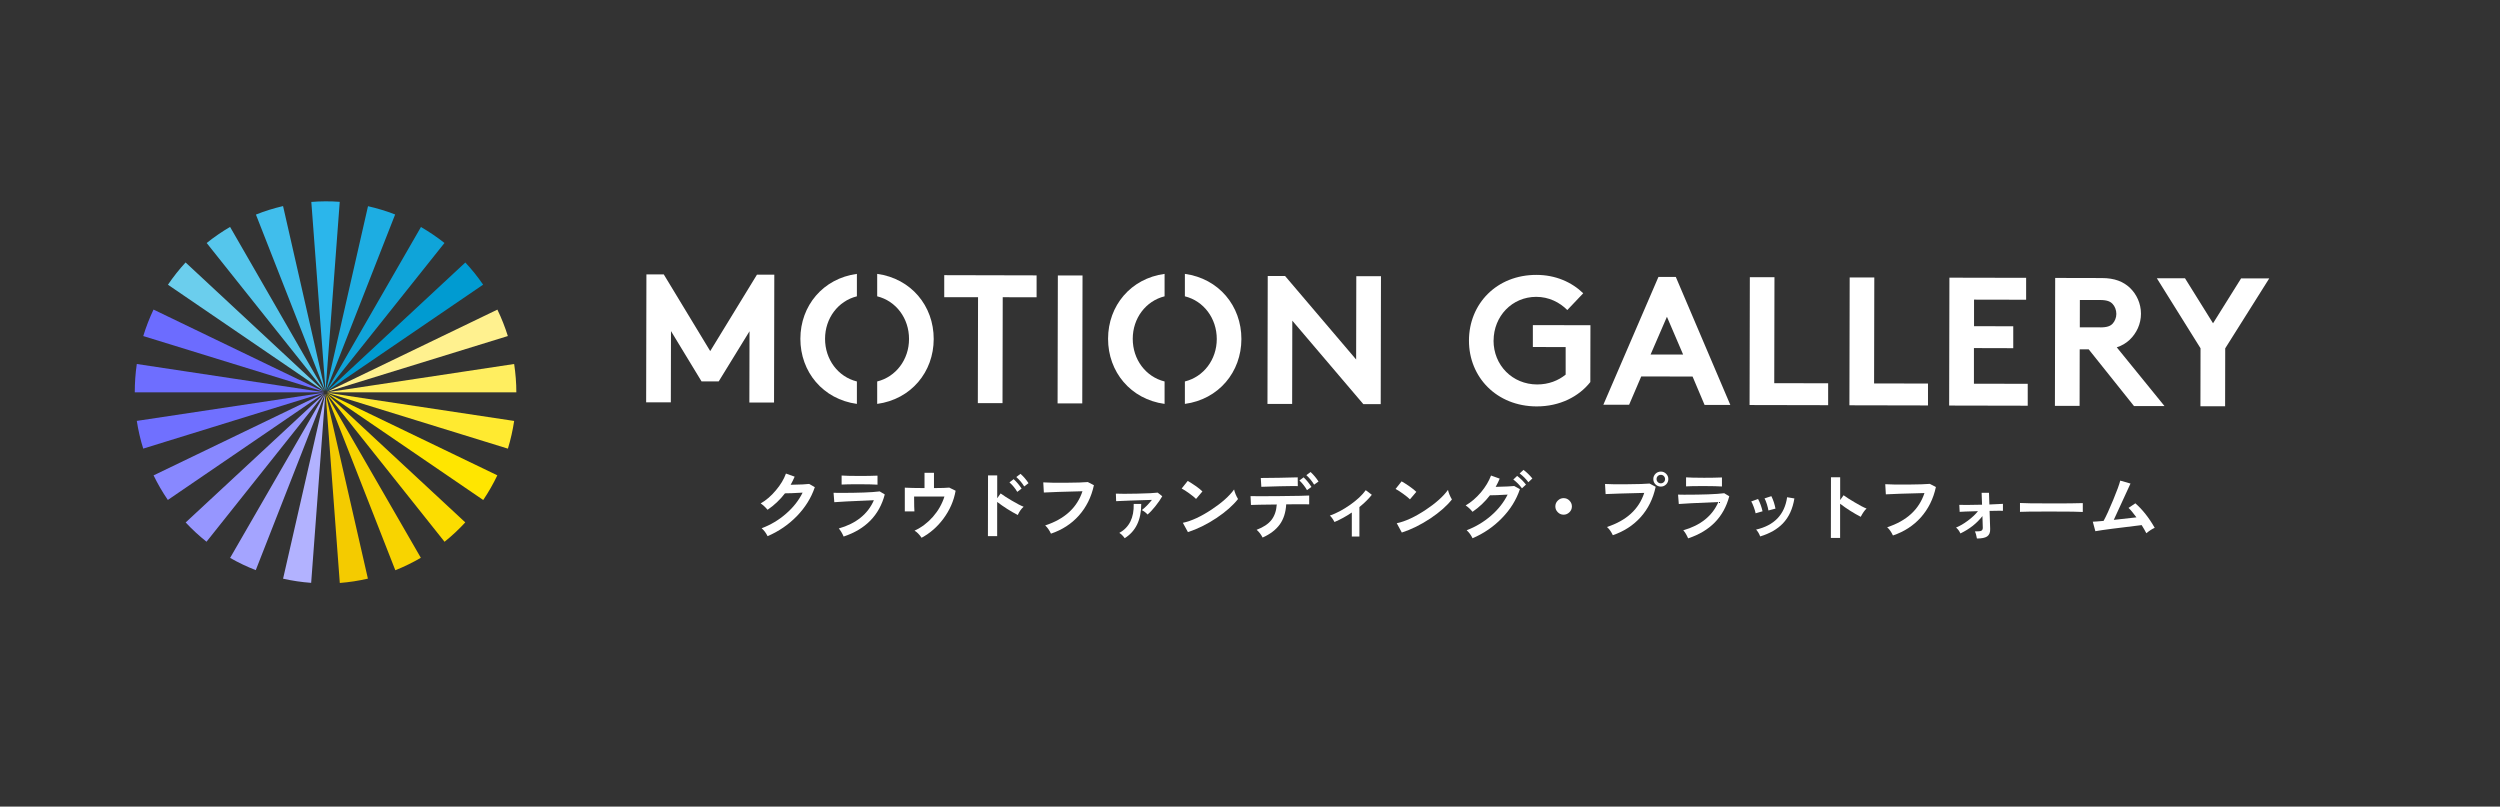<?xml version="1.0" encoding="UTF-8"?>
<svg id="_レイヤー_2" data-name="レイヤー 2" xmlns="http://www.w3.org/2000/svg" viewBox="0 0 468 151">
  <rect x="0" y="0" width="468" height="151" fill="#333333" stroke="none"/>
  <defs>
    <style>
      .cls-1 {
        fill: #b2b2ff;
      }

      .cls-2 {
        fill: #1dade2;
      }

      .cls-3 {
        fill: #40beec;
      }

      .cls-4 {
        fill: #fff;
      }

      .cls-5 {
        fill: #9696ff;
      }

      .cls-6 {
        fill: #88f;
      }

      .cls-7 {
        fill: #a4a4ff;
      }

      .cls-8 {
        fill: none;
      }

      .cls-9 {
        fill: #009bd1;
      }

      .cls-10 {
        fill: #6bceed;
      }

      .cls-11 {
        fill: #fcdd00;
      }

      .cls-12 {
        fill: #0fa4d9;
      }

      .cls-13 {
        fill: #f8d400;
      }

      .cls-14 {
        fill: #f4cb00;
      }

      .cls-15 {
        fill: #ffe600;
      }

      .cls-16 {
        fill: #ffea30;
      }

      .cls-17 {
        fill: #55c6ec;
      }

      .cls-18 {
        fill: #7070ff;
      }

      .cls-19 {
        fill: #6c6cff;
      }

      .cls-20 {
        fill: #6e6eff;
      }

      .cls-21 {
        fill: #fff18f;
      }

      .cls-22 {
        fill: #2bb6eb;
      }

      .cls-23 {
        fill: #ffee60;
      }
    </style>
  </defs>
  <g id="_レイヤー_1-2" data-name="レイヤー 1">
    <g>
      <rect class="cls-8" width="468" height="151"/>
      <g>
        <path class="cls-4" d="M132.95,65.73l8.75-14.31h3.25s-.05,23.94-.05,23.94h-4.62s.03-13.35.03-13.35l-5.77,9.39h-3.21s-5.72-9.42-5.72-9.42l-.03,13.34h-4.62s.05-23.95.05-23.95h3.25s8.69,14.35,8.69,14.35Z"/>
        <path class="cls-4" d="M194.05,51.55v4.1s-6.34-.01-6.34-.01l-.04,19.83h-4.62s.04-19.84.04-19.84h-6.33s0-4.12,0-4.12l17.27.04Z"/>
        <path class="cls-4" d="M198.03,51.57h4.62s-.05,23.95-.05,23.95h-4.62s.05-23.95.05-23.95Z"/>
        <path class="cls-4" d="M237.32,51.67h3.25s13.3,15.63,13.3,15.63l.03-15.59h4.62s-.05,23.95-.05,23.95h-3.25s-13.3-15.63-13.3-15.63l-.03,15.59h-4.62s.05-23.95.05-23.95Z"/>
        <path class="cls-4" d="M279.59,63.74c0,4.65,3.54,8.22,8.16,8.23,2.19,0,3.97-.74,5.34-1.84v-5.16s-6.14-.01-6.14-.01v-4.1s10.78.02,10.78.02l-.02,10.64c-2.13,2.7-5.69,4.57-10.06,4.56-7.46-.02-12.68-5.46-12.66-12.34.01-6.87,5.19-12.3,12.64-12.28,3.56,0,6.6,1.35,8.75,3.44l-2.98,3.14c-1.43-1.44-3.45-2.47-5.81-2.47-4.55,0-7.98,3.64-7.99,8.19Z"/>
        <path class="cls-4" d="M300.15,75.76l10.31-23.92h3.25s10.21,23.97,10.21,23.97h-4.82s-2.25-5.32-2.25-5.32l-9.61-.02-2.27,5.3h-4.82ZM308.99,66.37h6.09s-3.03-7.07-3.03-7.07l-3.06,7.07Z"/>
        <path class="cls-4" d="M327.56,51.89h4.62s-.04,19.84-.04,19.84l10.09.02v4.1s-14.71-.03-14.71-.03l.05-23.94Z"/>
        <path class="cls-4" d="M346.25,51.94h4.62s-.04,19.84-.04,19.84l10.09.02v4.1s-14.71-.03-14.71-.03l.05-23.94Z"/>
        <path class="cls-4" d="M369.54,56.1v4.96s7.34.02,7.34.02v4.1s-7.36-.02-7.36-.02v6.67s10.07.02,10.07.02v4.1s-14.71-.03-14.71-.03l.05-23.94,14.36.03v4.1s-9.75-.02-9.75-.02Z"/>
        <path class="cls-4" d="M389.32,65.38l-.02,10.6h-4.62s.05-23.95.05-23.95l8.72.02c2.46,0,4.03.69,5.23,1.79,1.3,1.23,2.11,2.98,2.11,4.89,0,1.92-.83,3.66-2.13,4.89-.65.61-1.44,1.09-2.4,1.4l8.94,11h-5.71s-8.49-10.63-8.49-10.63h-1.68ZM393.16,61.29c1.33,0,1.92-.27,2.33-.71.41-.44.69-1.13.69-1.81,0-.72-.27-1.4-.68-1.85-.41-.45-.99-.75-2.32-.76h-3.83s-.01,5.12-.01,5.12h3.83Z"/>
        <path class="cls-4" d="M416.56,65.21l-.02,10.84h-4.62s.02-10.85.02-10.85l-8.18-13.11h5.27s5.25,8.43,5.25,8.43l5.25-8.4h5.27s-8.24,13.09-8.24,13.09Z"/>
        <g>
          <path class="cls-4" d="M160.41,71.41c-3.53-.87-5.97-4.13-5.96-7.99,0-3.85,2.45-7.08,5.96-7.95v-4.2c-6.33.86-10.57,5.95-10.58,12.14-.01,6.21,4.23,11.33,10.58,12.2v-4.2Z"/>
          <path class="cls-4" d="M164.21,51.27v4.2c3.53.87,5.97,4.13,5.96,7.99,0,3.85-2.45,7.08-5.96,7.95v4.2c6.33-.86,10.57-5.95,10.58-12.14.01-6.21-4.23-11.33-10.58-12.2Z"/>
        </g>
        <g>
          <path class="cls-4" d="M218.01,71.41c-3.53-.87-5.97-4.13-5.96-7.99,0-3.85,2.45-7.08,5.96-7.95v-4.2c-6.33.86-10.57,5.95-10.58,12.14-.01,6.21,4.23,11.33,10.58,12.2v-4.2Z"/>
          <path class="cls-4" d="M221.81,51.27v4.2c3.53.87,5.97,4.13,5.97,7.99,0,3.85-2.45,7.08-5.97,7.95v4.2c6.33-.86,10.57-5.95,10.58-12.14.01-6.21-4.23-11.33-10.58-12.2Z"/>
        </g>
      </g>
      <g>
        <path class="cls-4" d="M152.53,91.21c-.67,1.99-1.79,3.79-3.36,5.41-1.57,1.61-3.4,2.86-5.48,3.75-.28-.58-.65-1.08-1.11-1.48,1.7-.64,3.23-1.55,4.57-2.73,1.35-1.17,2.38-2.48,3.1-3.94-1.59.09-2.69.14-3.3.13-.93,1.21-2.02,2.24-3.26,3.08-.44-.52-.87-.91-1.29-1.19,1.03-.59,1.98-1.41,2.85-2.46.87-1.02,1.49-2.06,1.88-3.13l1.63.58c-.22.52-.47,1.02-.75,1.52,1.83-.03,2.99-.09,3.47-.16l1.06.61Z"/>
        <path class="cls-4" d="M165.63,92.56c-1.03,3.9-3.6,6.52-7.7,7.88-.29-.66-.6-1.16-.91-1.51,3.25-.93,5.44-2.69,6.57-5.29-4.29.18-6.77.3-7.41.37l-.14-1.76c.25.01.63.02,1.13.02,3.54,0,6.05-.09,7.51-.28l.96.58ZM164.26,90.73c-.65-.05-1.76-.07-3.33-.08-1.68,0-2.81.02-3.38.06v-1.69c.55.05,1.68.07,3.39.08,1.23,0,2.34-.02,3.33-.06v1.69Z"/>
        <path class="cls-4" d="M178.89,91.87c-.33,1.89-1.1,3.63-2.29,5.24-1.14,1.53-2.5,2.71-4.08,3.56-.43-.63-.87-1.07-1.32-1.33,1.3-.6,2.44-1.46,3.44-2.59.99-1.13,1.71-2.39,2.16-3.8h-5.68c0,1.52.03,2.45.06,2.78h-1.8s0-4.44,0-4.44c.78.05,2.01.07,3.69.08v-2.86s1.77,0,1.77,0v2.86c1.45,0,2.4-.04,2.86-.09l1.2.59Z"/>
        <path class="cls-4" d="M191.62,94.86c-.44.39-.81.91-1.09,1.55-1.33-.69-2.62-1.5-3.86-2.45v6.4s-1.73,0-1.73,0l.02-11.36h1.72s0,4.27,0,4.27l.64-.9c.53.39,1.22.83,2.08,1.34.98.58,1.72.96,2.22,1.15ZM191.25,91.46l-.82.62c-.37-.65-.86-1.24-1.46-1.78l.79-.6c.56.52,1.06,1.11,1.49,1.77ZM192.55,90.44l-.82.62c-.38-.64-.88-1.23-1.48-1.76l.79-.6c.57.51,1.07,1.09,1.5,1.75Z"/>
        <path class="cls-4" d="M204.78,90.83c-.48,2.23-1.43,4.13-2.83,5.7-1.38,1.54-3.11,2.66-5.21,3.37-.31-.66-.67-1.17-1.08-1.54,3.65-1.19,5.97-3.33,6.98-6.4-3.64.09-6.05.17-7.23.24l-.11-1.9c.82.06,2.22.08,4.21.07,1.98-.01,3.36-.06,4.13-.13l1.14.59Z"/>
        <path class="cls-4" d="M217.58,92.89c-.32.57-.75,1.2-1.29,1.87-.54.68-1.03,1.2-1.47,1.56-.27-.32-.63-.6-1.07-.83.63-.48,1.26-1.12,1.89-1.91-3.2.09-5.44.17-6.7.24l-.05-1.41c.75.04,2.08.04,3.97,0,1.98-.04,3.27-.11,3.86-.19l.84.67ZM213.64,94.34c0,3-1.04,5.13-3.1,6.41-.29-.42-.62-.75-1-.99,1.86-1.03,2.76-2.84,2.69-5.42h1.41Z"/>
        <path class="cls-4" d="M225.1,91.99l-1.2,1.41c-.24-.25-.66-.6-1.26-1.03-.6-.43-1.07-.74-1.43-.92l1.13-1.42c.39.22.88.52,1.45.92.6.42,1.04.77,1.31,1.05ZM231.75,93.43c-.95,1.2-2.29,2.38-4.02,3.54-1.8,1.19-3.58,2.07-5.35,2.64l-.95-1.74c1.62-.34,3.42-1.18,5.42-2.51,1.9-1.26,3.29-2.51,4.17-3.73.14.61.39,1.21.74,1.79Z"/>
        <path class="cls-4" d="M245.09,94.41c-.39-.02-1.82-.02-4.31,0-.09,1.52-.49,2.78-1.21,3.77-.72.99-1.78,1.81-3.21,2.45-.3-.58-.67-1.07-1.12-1.45,1.26-.48,2.19-1.09,2.78-1.85.57-.73.91-1.69.99-2.89-2.75.03-4.36.06-4.83.09l-.08-1.66c.39.03,2.21.03,5.48,0s5.1-.07,5.5-.11v1.66ZM242.95,91c-.36-.02-1.48-.01-3.38.03-1.9.04-3.05.07-3.45.1l-.1-1.65c.33.01,1.48,0,3.46-.04,1.98-.04,3.13-.07,3.45-.08l.02,1.65ZM245.5,91.16l-.83.59c-.37-.65-.84-1.25-1.42-1.81l.79-.58c.56.53,1.05,1.13,1.46,1.79ZM246.83,90.14l-.83.59c-.37-.64-.86-1.23-1.45-1.78l.79-.59c.56.52,1.06,1.11,1.49,1.78Z"/>
        <path class="cls-4" d="M256.8,92.63c-.6.77-1.38,1.53-2.32,2.29v5.52s-1.42,0-1.42,0v-4.5c-1.07.73-2.16,1.32-3.24,1.78-.3-.56-.59-.96-.87-1.2,1.24-.44,2.51-1.11,3.8-2.02,1.29-.91,2.26-1.82,2.92-2.74l1.13.86Z"/>
        <path class="cls-4" d="M265.14,92.07l-1.2,1.41c-.24-.25-.66-.6-1.26-1.03-.6-.43-1.07-.74-1.43-.92l1.13-1.42c.39.22.88.52,1.45.92.6.42,1.04.77,1.31,1.05ZM271.79,93.51c-.95,1.2-2.29,2.38-4.02,3.54-1.8,1.19-3.58,2.07-5.35,2.64l-.95-1.74c1.62-.34,3.42-1.18,5.42-2.51,1.9-1.26,3.29-2.51,4.17-3.73.14.61.39,1.21.74,1.79Z"/>
        <path class="cls-4" d="M284.52,91.59c-.67,1.99-1.79,3.8-3.37,5.41-1.57,1.62-3.4,2.87-5.49,3.76-.28-.59-.65-1.09-1.1-1.5,1.69-.64,3.21-1.55,4.56-2.72s2.38-2.48,3.11-3.95c-1.6.09-2.7.14-3.31.13-.93,1.21-2.02,2.24-3.26,3.09-.44-.53-.87-.92-1.29-1.19,1.03-.6,1.98-1.42,2.87-2.46.86-1.03,1.48-2.08,1.88-3.14l1.62.58c-.21.52-.46,1.03-.75,1.54,1.84-.04,3-.1,3.47-.16l1.07.59ZM285.66,90.72l-.75.69c-.44-.61-.98-1.16-1.62-1.64l.72-.68c.61.46,1.16,1,1.65,1.62ZM286.86,89.57l-.75.7c-.45-.61-.99-1.16-1.63-1.64l.72-.67c.61.46,1.16,1,1.66,1.61Z"/>
        <path class="cls-4" d="M294.26,94.8c0,.42-.15.79-.46,1.09-.31.3-.67.46-1.09.46-.42,0-.79-.15-1.09-.46-.31-.31-.46-.67-.46-1.09,0-.42.15-.79.46-1.09.31-.31.67-.46,1.09-.46.42,0,.79.15,1.09.46.3.31.46.67.46,1.09Z"/>
        <path class="cls-4" d="M309.94,91.13c-.48,2.23-1.41,4.12-2.8,5.67-1.39,1.55-3.14,2.68-5.22,3.39-.31-.66-.67-1.17-1.1-1.54,3.66-1.2,5.98-3.32,6.98-6.38-3.63.09-6.04.16-7.23.22l-.11-1.89c.83.06,2.23.07,4.21.05,1.99-.01,3.37-.06,4.13-.13l1.14.61ZM312.31,89.68c0,.39-.14.73-.41,1-.27.27-.6.41-.99.41-.39,0-.73-.14-1-.41-.27-.27-.41-.61-.41-1,0-.39.14-.71.41-.99.27-.27.61-.41,1-.41.39,0,.71.14.99.41.27.27.41.6.41.99ZM311.7,89.68c0-.22-.08-.4-.23-.56-.15-.16-.34-.23-.56-.23-.23,0-.42.08-.57.23-.16.15-.23.34-.23.56,0,.23.08.42.23.57.15.16.35.23.57.23.22,0,.4-.08.56-.23.16-.15.23-.34.23-.57Z"/>
        <path class="cls-4" d="M323.72,92.9c-1.03,3.9-3.6,6.52-7.7,7.88-.29-.66-.59-1.16-.91-1.51,3.25-.93,5.44-2.69,6.57-5.29-4.29.18-6.77.3-7.41.37l-.14-1.76c.25,0,.63.02,1.13.02,3.54,0,6.05-.09,7.51-.28l.96.58ZM322.34,91.07c-.65-.05-1.76-.07-3.33-.08-1.68,0-2.81.02-3.38.06v-1.69c.55.05,1.68.07,3.39.08,1.23,0,2.34-.02,3.33-.06v1.69Z"/>
        <path class="cls-4" d="M329.96,95.71l-1.31.38c-.05-.28-.16-.67-.34-1.16-.18-.49-.34-.85-.48-1.06l1.28-.46c.37.7.65,1.47.84,2.31ZM335.91,93.3c-.31,1.95-1.03,3.52-2.17,4.7-1.02,1.06-2.43,1.87-4.23,2.42-.21-.54-.46-.96-.77-1.28,3.4-.78,5.34-2.8,5.81-6.06l1.37.23ZM332.38,95.21l-1.33.35c-.04-.29-.14-.68-.29-1.18-.16-.49-.3-.85-.44-1.08l1.28-.42c.36.72.61,1.49.77,2.33Z"/>
        <path class="cls-4" d="M349.42,95.2c-.36.32-.72.84-1.09,1.55-1.33-.69-2.62-1.5-3.86-2.45v6.4s-1.73,0-1.73,0l.02-11.36h1.72s0,4.27,0,4.27l.64-.9c.53.39,1.22.83,2.08,1.33.98.59,1.72.97,2.22,1.16Z"/>
        <path class="cls-4" d="M362.4,91.17c-.48,2.23-1.43,4.13-2.83,5.7-1.38,1.54-3.11,2.66-5.21,3.37-.31-.66-.67-1.17-1.08-1.54,3.65-1.19,5.97-3.33,6.98-6.4-3.64.09-6.05.17-7.23.24l-.11-1.9c.82.06,2.22.08,4.21.07,1.98-.02,3.36-.06,4.13-.13l1.14.59Z"/>
        <path class="cls-4" d="M374.95,94.32v1.3c-.21-.02-1.04-.01-2.5.02l.11,3.38c.03.66-.17,1.13-.58,1.41-.38.25-1.01.38-1.9.38-.1-.6-.23-1.04-.38-1.33.6.01,1-.03,1.19-.12.19-.09.29-.28.29-.55,0-.16-.02-.89-.07-2.2-1.04,1.35-2.41,2.43-4.12,3.25-.22-.48-.5-.85-.82-1.1.7-.28,1.43-.71,2.2-1.28.77-.57,1.41-1.17,1.91-1.79-2,.05-3.14.1-3.43.13l-.07-1.31c.61.03,2.03.02,4.26-.03l-.08-2.23h1.38s.07,2.19.07,2.19c1.23-.04,2.08-.09,2.54-.12Z"/>
        <path class="cls-4" d="M389.9,95.84c-.58-.05-2.54-.08-5.88-.08-3.35,0-5.3.01-5.88.06v-1.66c.59.05,2.55.08,5.88.08,2.73,0,4.68-.01,5.88-.06v1.66Z"/>
        <path class="cls-4" d="M403.36,98.81c-.42.17-.95.51-1.57,1.01-.2-.41-.49-.91-.87-1.52-4.43.53-7.32.9-8.67,1.14l-.48-1.78c.27,0,.94-.05,2.02-.15.48-.86,1.08-2.17,1.8-3.92.71-1.72,1.15-2.92,1.32-3.62l1.92.55c-.72,1.57-1.76,3.84-3.13,6.8,1.72-.18,3.13-.33,4.24-.47-.6-.82-1.09-1.41-1.48-1.77l1.28-.86c1.33,1.17,2.54,2.69,3.61,4.57Z"/>
      </g>
      <g>
        <path class="cls-22" d="M63.59,37.78c-1.76-.13-3.55-.12-5.31.02l2.65,35.29h.02l2.65-35.31Z"/>
        <path class="cls-2" d="M73.97,40.15c-1.65-.64-3.36-1.16-5.08-1.55l-7.86,34.51h.02s12.92-32.96,12.92-32.96Z"/>
        <path class="cls-12" d="M83.2,45.48c-1.39-1.1-2.87-2.1-4.4-2.98l-17.66,30.66h.01s22.05-27.67,22.05-27.67Z"/>
        <path class="cls-9" d="M90.44,53.29c-1-1.46-2.12-2.86-3.33-4.15l-25.9,24.08h.01s29.22-19.93,29.22-19.93Z"/>
        <path class="cls-3" d="M52.98,38.58c-1.72.4-3.43.93-5.07,1.59l12.92,32.94h.02s-7.86-34.53-7.86-34.53Z"/>
        <path class="cls-17" d="M43.07,42.48c-1.53.89-3,1.91-4.38,3.01l22.04,27.67h.01s-17.67-30.68-17.67-30.68Z"/>
        <path class="cls-10" d="M34.74,49.13c-1.2,1.3-2.31,2.71-3.3,4.17l29.21,19.94h.01s-25.92-24.11-25.92-24.11Z"/>
        <g>
          <path class="cls-15" d="M90.46,93.6c.99-1.47,1.88-3.02,2.64-4.62l-31.85-15.35v.02s29.21,19.95,29.21,19.95Z"/>
          <path class="cls-11" d="M83.22,101.42c1.38-1.11,2.69-2.33,3.88-3.63l-25.92-24.07h-.01s22.05,27.7,22.05,27.7Z"/>
          <path class="cls-13" d="M74,106.75c1.64-.65,3.25-1.44,4.78-2.33l-17.68-30.65h-.02s12.92,32.97,12.92,32.97Z"/>
          <path class="cls-14" d="M63.62,109.13c1.76-.14,3.53-.41,5.25-.81l-7.88-34.5h-.02s2.64,35.31,2.64,35.31Z"/>
          <path class="cls-16" d="M95.08,83.99c.51-1.69.91-3.44,1.17-5.19l-34.95-5.27v.02s33.79,10.44,33.79,10.44Z"/>
          <path class="cls-23" d="M96.66,73.45c0-1.77-.15-3.56-.41-5.31l-34.95,5.28v.02s35.37,0,35.37,0Z"/>
          <path class="cls-21" d="M95.07,62.91c-.53-1.69-1.19-3.36-1.96-4.95l-31.85,15.36v.02s33.8-10.43,33.8-10.43Z"/>
        </g>
        <g>
          <path class="cls-6" d="M28.75,88.99c.77,1.59,1.67,3.14,2.67,4.6l29.2-19.94v-.02s-31.87,15.36-31.87,15.36Z"/>
          <path class="cls-18" d="M25.61,78.8c.27,1.75.67,3.49,1.2,5.18l33.77-10.44v-.02s-34.97,5.27-34.97,5.27Z"/>
          <path class="cls-20" d="M25.61,68.14c-.26,1.75-.38,3.54-.38,5.31h35.35s0-.03,0-.03l-34.97-5.28Z"/>
          <path class="cls-19" d="M28.74,57.95c-.76,1.6-1.41,3.27-1.92,4.96l33.78,10.42v-.02s-31.86-15.36-31.86-15.36Z"/>
          <path class="cls-5" d="M34.75,97.8c1.21,1.29,2.52,2.51,3.91,3.61l22.03-27.67h-.01s-25.93,24.07-25.93,24.07Z"/>
          <path class="cls-7" d="M43.08,104.44c1.53.88,3.15,1.65,4.8,2.29l12.91-32.95h-.02s-17.69,30.65-17.69,30.65Z"/>
          <path class="cls-1" d="M52.99,108.33c1.73.39,3.5.65,5.26.78l2.64-35.29h-.02s-7.88,34.52-7.88,34.52Z"/>
        </g>
      </g>
    </g>
  </g>
</svg>
